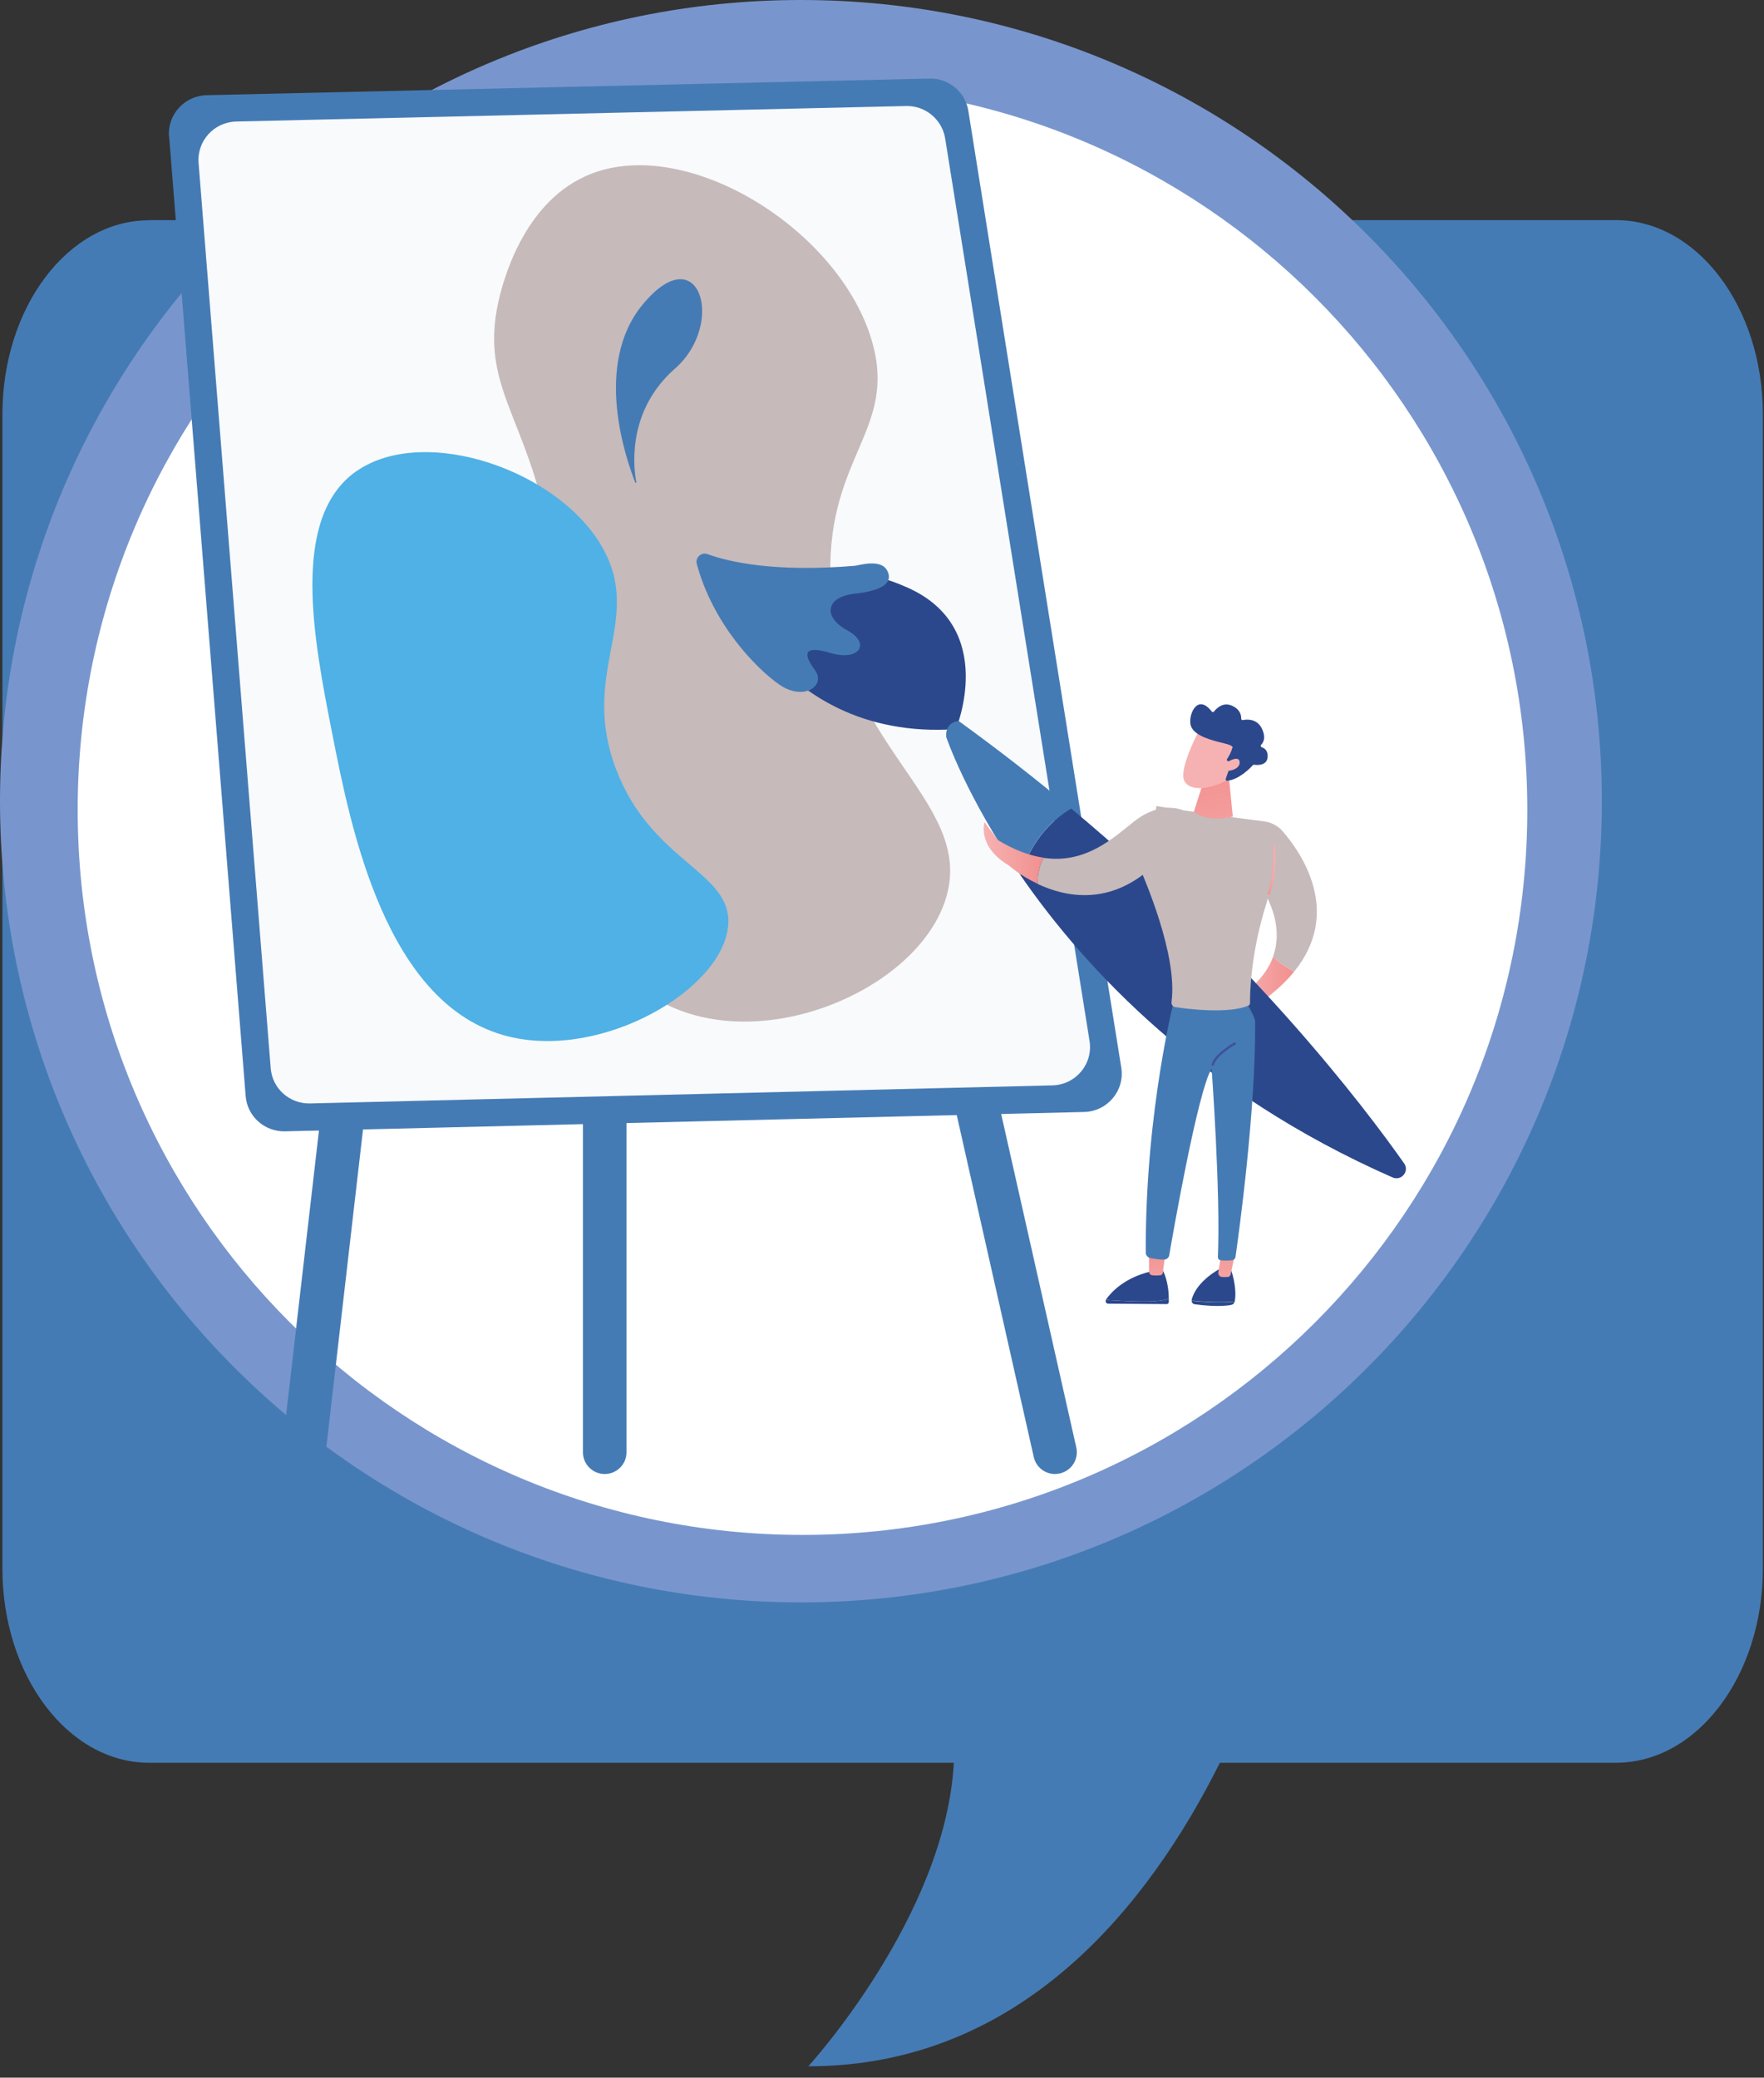 <svg width="124" height="146" viewBox="0 0 124 146" fill="none" xmlns="http://www.w3.org/2000/svg">
<rect x="0" y="0" width="124" height="146" fill="#333333" stroke="none"/>
<g clip-path="url(#clip0_3518_78356)">
<path d="M10.48 15.47H113.6C119.3 15.47 123.92 21.58 123.92 29.11V110.23C123.92 117.76 119.3 123.87 113.6 123.87H85.75C80.81 133.77 71.85 145.2 56.82 145.2C56.82 145.2 66.46 134.67 67.05 123.87H10.48C4.79 123.87 0.17 117.76 0.17 110.23V29.12C0.17 21.59 4.79 15.48 10.48 15.48V15.47Z" fill="#457BB4"/>
<path d="M56.3 112.6C87.394 112.6 112.6 87.394 112.6 56.3C112.6 25.206 87.394 0 56.3 0C25.206 0 0 25.206 0 56.3C0 87.394 25.206 112.6 56.3 112.6Z" fill="#7896CD"/>
<path d="M56.411 107.86C84.55 107.86 107.361 85.049 107.361 56.91C107.361 28.771 84.55 5.96 56.411 5.96C28.272 5.96 5.461 28.771 5.461 56.91C5.461 85.049 28.272 107.86 56.411 107.86Z" fill="white"/>
<path d="M21.359 103.58C21.299 103.58 21.239 103.58 21.179 103.57C20.339 103.47 19.739 102.72 19.829 101.88L29.439 18.72C29.539 17.89 30.299 17.29 31.129 17.38C31.969 17.48 32.569 18.23 32.479 19.07L22.879 102.23C22.789 103.01 22.129 103.58 21.359 103.58Z" fill="#457BB4"/>
<path d="M74.159 103.58C73.459 103.58 72.829 103.1 72.669 102.39L53.929 19.23C53.749 18.41 54.259 17.6 55.089 17.41C55.909 17.23 56.729 17.74 56.919 18.56L75.659 101.72C75.839 102.54 75.329 103.35 74.499 103.54C74.389 103.56 74.269 103.58 74.159 103.58Z" fill="#457BB4"/>
<path d="M42.508 103.58C41.669 103.58 40.978 102.9 40.978 102.06V61.02C40.978 60.18 41.669 59.5 42.508 59.5C43.349 59.5 44.038 60.18 44.038 61.02V102.06C44.038 102.9 43.349 103.58 42.508 103.58Z" fill="#457BB4"/>
<path d="M11.889 9.6L17.269 77.02C17.379 78.45 18.599 79.53 20.029 79.5L76.209 78.14C77.849 78.1 79.079 76.63 78.819 75.02L68.069 7.79C67.859 6.46 66.689 5.49 65.329 5.52L14.519 6.69C12.969 6.73 11.759 8.05 11.879 9.6H11.889Z" fill="#457BB4"/>
<path opacity="0.96" d="M16.589 8.54L63.699 7.45C65.049 7.42 66.219 8.39 66.439 9.72L76.589 73.15C76.849 74.76 75.619 76.23 73.98 76.27L21.789 77.54C20.349 77.57 19.139 76.49 19.029 75.06L13.959 11.45C13.839 9.91 15.039 8.58 16.599 8.54H16.589Z" fill="white"/>
<path d="M41.059 12.43C36.729 14.44 35.329 19.84 35.029 21.23C33.719 27.17 37.089 29.37 38.569 37.49C40.469 47.92 35.969 50.09 38.619 58.81C39.449 61.54 41.619 68.68 47.829 71.01C54.879 73.66 64.599 69.17 66.479 63.17C68.669 56.18 58.589 52.34 58.369 40.39C58.209 32.07 63.039 30.17 61.319 24.06C59.069 16.07 47.959 9.21 41.069 12.42L41.059 12.43Z" fill="#C6BABB"/>
<path d="M25.048 33.12C29.808 29.77 39.488 33.05 42.478 38.71C45.128 43.75 40.738 47.34 43.318 54.09C45.818 60.63 51.468 61.24 51.188 65C50.858 69.49 42.388 74.49 35.728 72.83C27.128 70.69 24.668 58.22 23.358 51.57C22.058 44.97 20.368 36.4 25.048 33.11V33.12Z" fill="#4FB1E5"/>
<path d="M83.769 91.4C83.769 91.4 83.769 91.35 83.769 91.33C84.12 89.96 85.84 89.11 85.84 89.11L86.519 89.16C86.909 90.36 86.859 91.1 86.799 91.43C86.799 91.43 86.799 91.45 86.799 91.46C86.24 91.51 85.079 91.54 83.769 91.39V91.4Z" fill="#2C488C"/>
<path d="M86.79 91.47C86.76 91.58 86.68 91.67 86.57 91.69C85.77 91.86 84.5 91.72 83.97 91.65C83.85 91.63 83.77 91.53 83.76 91.4C85.07 91.55 86.22 91.52 86.79 91.47Z" fill="#2C488C"/>
<path d="M86.801 88.16L86.511 89.54C86.491 89.64 86.411 89.72 86.321 89.73C86.201 89.74 86.041 89.75 85.871 89.73C85.721 89.71 85.621 89.56 85.641 89.4L85.841 88.17H86.801V88.16Z" fill="url(#paint0_linear_3518_78356)"/>
<path d="M80.821 91.45C81.571 91.43 81.961 91.34 82.161 91.26C82.161 91.33 82.161 91.41 82.161 91.49C82.161 91.57 82.091 91.64 82.021 91.64L77.891 91.61C77.761 91.61 77.681 91.46 77.741 91.34C78.281 91.38 79.661 91.48 80.831 91.45H80.821Z" fill="#2C488C"/>
<path d="M77.731 91.34C77.731 91.34 77.731 91.32 77.751 91.31C78.111 90.8 79.04 89.79 80.88 89.35L81.76 89.32C81.76 89.32 82.15 90 82.16 91.26C81.96 91.34 81.57 91.43 80.82 91.45C79.66 91.48 78.281 91.38 77.731 91.34Z" fill="#2C488C"/>
<path d="M81.919 88C81.919 88.07 81.79 89.06 81.74 89.44C81.73 89.53 81.659 89.6 81.579 89.61C81.43 89.63 81.189 89.64 80.969 89.61C80.859 89.59 80.769 89.48 80.769 89.35V87.79L81.909 88H81.919Z" fill="url(#paint1_linear_3518_78356)"/>
<path d="M89.491 67.21C89.911 67.66 90.531 68.04 90.971 68.28C90.321 69.08 89.441 69.88 88.271 70.67L87.941 71.42L86.871 70.14C86.871 70.14 88.791 69.19 89.501 67.21H89.491Z" fill="url(#paint2_linear_3518_78356)"/>
<path d="M67.19 51.25C67.19 51.25 70.16 44.18 63.86 41.32C57.56 38.46 55.59 42.53 50.32 39.65C50.32 39.65 54 52.12 67.19 51.24V51.25Z" fill="#2C488C"/>
<path d="M60.081 39.76C60.361 39.74 61.881 39.24 62.351 40.07C62.811 40.9 62.121 41.5 60.081 41.72C58.041 41.94 57.821 43.35 59.551 44.29C61.271 45.23 60.361 46.48 58.391 45.89C56.431 45.3 56.461 45.98 57.281 47.08C58.101 48.18 56.491 49.32 54.741 48.08C53.131 46.94 50.121 43.86 48.981 39.63C48.861 39.18 49.301 38.78 49.741 38.94C51.211 39.48 54.411 40.23 60.081 39.76Z" fill="#457BB4"/>
<path d="M75.292 56.81C88.022 67.43 95.822 77.66 98.702 81.75C99.092 82.3 98.512 83.01 97.892 82.74C84.442 76.83 76.332 68.16 71.732 61.5C72.572 58.88 74.112 57.51 75.292 56.82V56.81Z" fill="#2C488C"/>
<path d="M67.382 50.66C70.201 52.7 72.841 54.76 75.291 56.81C74.112 57.5 72.572 58.87 71.731 61.49C67.901 55.94 66.511 51.78 66.511 51.78C66.442 50.71 67.382 50.66 67.382 50.66Z" fill="#457BB4"/>
<path d="M82.63 69.87C82.63 69.87 80.5 77.91 80.54 88.02C80.54 88.2 80.67 88.36 80.85 88.4C81.12 88.46 81.51 88.52 81.84 88.51C82.01 88.51 82.16 88.38 82.19 88.21C82.49 86.47 84.2 76.68 85.17 75.09C85.17 75.09 85.81 83.81 85.61 88.34C85.61 88.45 85.69 88.55 85.8 88.56C85.97 88.58 86.24 88.59 86.59 88.56C86.72 88.55 86.83 88.45 86.85 88.32C87.06 86.85 88.28 78.09 88.23 71.78C88.23 71.42 87.28 69.88 87.28 69.88H82.63V69.87Z" fill="#457BB4"/>
<path d="M79.67 60.15C80.01 59.72 80.32 59.26 80.57 58.78C80.92 58.12 81.2 57.39 81.29 56.64C83.68 57.05 87.32 57.52 88.86 57.72C89.36 57.78 89.83 58.03 90.16 58.41C91.48 59.93 94.37 64.09 90.97 68.28C90.53 68.04 89.91 67.65 89.49 67.21C89.87 66.15 89.9 64.8 89.11 63.14C89.08 63.27 89.05 63.4 89.01 63.53C87.92 66.96 87.86 69.82 87.87 70.48C87.87 70.57 87.82 70.65 87.73 70.68C86.3 71.25 83.54 70.91 82.61 70.77C82.44 70.74 82.33 70.59 82.35 70.42C82.8 67.14 80.47 61.75 79.86 60.4C79.82 60.3 79.75 60.22 79.68 60.14L79.67 60.15Z" fill="#C6BABB"/>
<path d="M86.38 54.57L86.66 57.38C86.66 57.38 85.07 57.86 83.92 57.05L84.73 54.5L86.38 54.58V54.57Z" fill="url(#paint3_linear_3518_78356)"/>
<path d="M89.25 62.89C89.83 61.32 89.62 59.42 89.62 59.4L89.46 59.42C89.46 59.42 89.67 61.3 89.1 62.84L89.25 62.89Z" fill="url(#paint4_linear_3518_78356)"/>
<path d="M85.251 74.89C85.251 74.89 85.32 74.87 85.331 74.83C85.51 74.15 86.831 73.41 86.841 73.4C86.88 73.38 86.891 73.33 86.871 73.29C86.85 73.25 86.8 73.24 86.76 73.26C86.701 73.29 85.371 74.04 85.171 74.79C85.16 74.83 85.18 74.88 85.231 74.89C85.231 74.89 85.24 74.89 85.251 74.89Z" fill="url(#paint5_linear_3518_78356)"/>
<path d="M73.35 60.28C76.34 60.73 78.29 58.85 79.74 57.71C81.66 56.21 83.15 56.94 83.15 56.94L81.11 60.82C78.06 63.68 74.93 63.05 72.95 62.12C72.92 61.37 73.12 60.74 73.35 60.28Z" fill="#C6BABB"/>
<path d="M69.21 57.78L70.14 59.03C71.33 59.75 72.39 60.13 73.35 60.27C73.12 60.73 72.92 61.36 72.95 62.11C71.69 61.52 70.91 60.81 70.91 60.81C68.66 59.48 69.21 57.77 69.21 57.77V57.78Z" fill="url(#paint6_linear_3518_78356)"/>
<path d="M44.73 33.9C44.73 33.9 44.67 33.96 44.66 33.92C43.97 32.17 41.72 25.61 45.16 21.42C49.15 16.56 51.05 22.74 47.44 25.91C44.26 28.7 44.45 32.42 44.73 33.89V33.9Z" fill="#457BB4"/>
<path d="M84.32 51.26C84.32 51.26 83.029 53.68 83.189 54.66C83.359 55.64 84.96 55.57 86.35 54.77L87.329 52.16L84.32 51.26Z" fill="url(#paint7_linear_3518_78356)"/>
<path d="M86.299 53.48C86.239 53.45 86.219 53.39 86.259 53.33C86.359 53.17 86.559 52.85 86.619 52.57C86.619 52.57 86.849 52.42 86.029 52.23C85.209 52.03 83.979 51.73 83.719 51.03C83.469 50.35 84.129 48.64 85.179 50C85.219 50.05 85.299 50.05 85.339 50C85.509 49.78 85.969 49.31 86.599 49.59C87.189 49.85 87.259 50.28 87.249 50.5C87.249 50.56 87.299 50.61 87.369 50.6C87.669 50.54 88.379 50.49 88.719 51.23C88.999 51.83 88.819 52.17 88.649 52.34C88.599 52.39 88.619 52.48 88.689 52.51C88.889 52.57 89.139 52.74 89.109 53.19C89.069 53.82 88.359 53.77 88.159 53.74C88.129 53.74 88.089 53.74 88.069 53.77C87.899 53.96 87.119 54.77 86.269 54.87C86.199 54.87 86.139 54.81 86.159 54.74L86.529 53.68C86.529 53.68 86.529 53.58 86.479 53.56L86.299 53.48Z" fill="#2C488C"/>
<path d="M86.149 53.63C86.149 53.63 87.069 53 87.139 53.53C87.209 54.06 86.309 54.3 85.869 54.1L86.149 53.63Z" fill="url(#paint8_linear_3518_78356)"/>
</g>
<defs>
<linearGradient id="paint0_linear_3518_78356" x1="85.991" y1="86.83" x2="86.571" y2="91.93" gradientUnits="userSpaceOnUse">
<stop stop-color="#F2908F"/>
<stop offset="1" stop-color="#F6B2B2"/>
</linearGradient>
<linearGradient id="paint1_linear_3518_78356" x1="81.2" y1="87.37" x2="81.779" y2="92.48" gradientUnits="userSpaceOnUse">
<stop stop-color="#F2908F"/>
<stop offset="1" stop-color="#F6B2B2"/>
</linearGradient>
<linearGradient id="paint2_linear_3518_78356" x1="90.961" y1="69.31" x2="86.861" y2="69.31" gradientUnits="userSpaceOnUse">
<stop stop-color="#F2908F"/>
<stop offset="1" stop-color="#F6B2B2"/>
</linearGradient>
<linearGradient id="paint3_linear_3518_78356" x1="84.69" y1="53.81" x2="86.92" y2="63.47" gradientUnits="userSpaceOnUse">
<stop stop-color="#F2908F"/>
<stop offset="1" stop-color="#F6B2B2"/>
</linearGradient>
<linearGradient id="paint4_linear_3518_78356" x1="89.1" y1="61.14" x2="89.66" y2="61.14" gradientUnits="userSpaceOnUse">
<stop stop-color="#F2908F"/>
<stop offset="1" stop-color="#F6B2B2"/>
</linearGradient>
<linearGradient id="paint5_linear_3518_78356" x1="86.05" y1="74.36" x2="88.18" y2="97.26" gradientUnits="userSpaceOnUse">
<stop stop-color="#40509E"/>
<stop offset="0.13" stop-color="#42509E"/>
<stop offset="1" stop-color="#4857A3"/>
</linearGradient>
<linearGradient id="paint6_linear_3518_78356" x1="73.34" y1="59.95" x2="69.14" y2="59.95" gradientUnits="userSpaceOnUse">
<stop stop-color="#F2908F"/>
<stop offset="1" stop-color="#F6B2B2"/>
</linearGradient>
<linearGradient id="paint7_linear_3518_78356" x1="88.654" y1="-50.7" x2="88.463" y2="-44.088" gradientUnits="userSpaceOnUse">
<stop stop-color="#F2908F"/>
<stop offset="1" stop-color="#F6B2B2"/>
</linearGradient>
<linearGradient id="paint8_linear_3518_78356" x1="89.908" y1="-50.679" x2="89.717" y2="-44.067" gradientUnits="userSpaceOnUse">
<stop stop-color="#F2908F"/>
<stop offset="1" stop-color="#F6B2B2"/>
</linearGradient>
<clipPath id="clip0_3518_78356">
<rect width="123.92" height="145.21" fill="white"/>
</clipPath>
</defs>
</svg>
